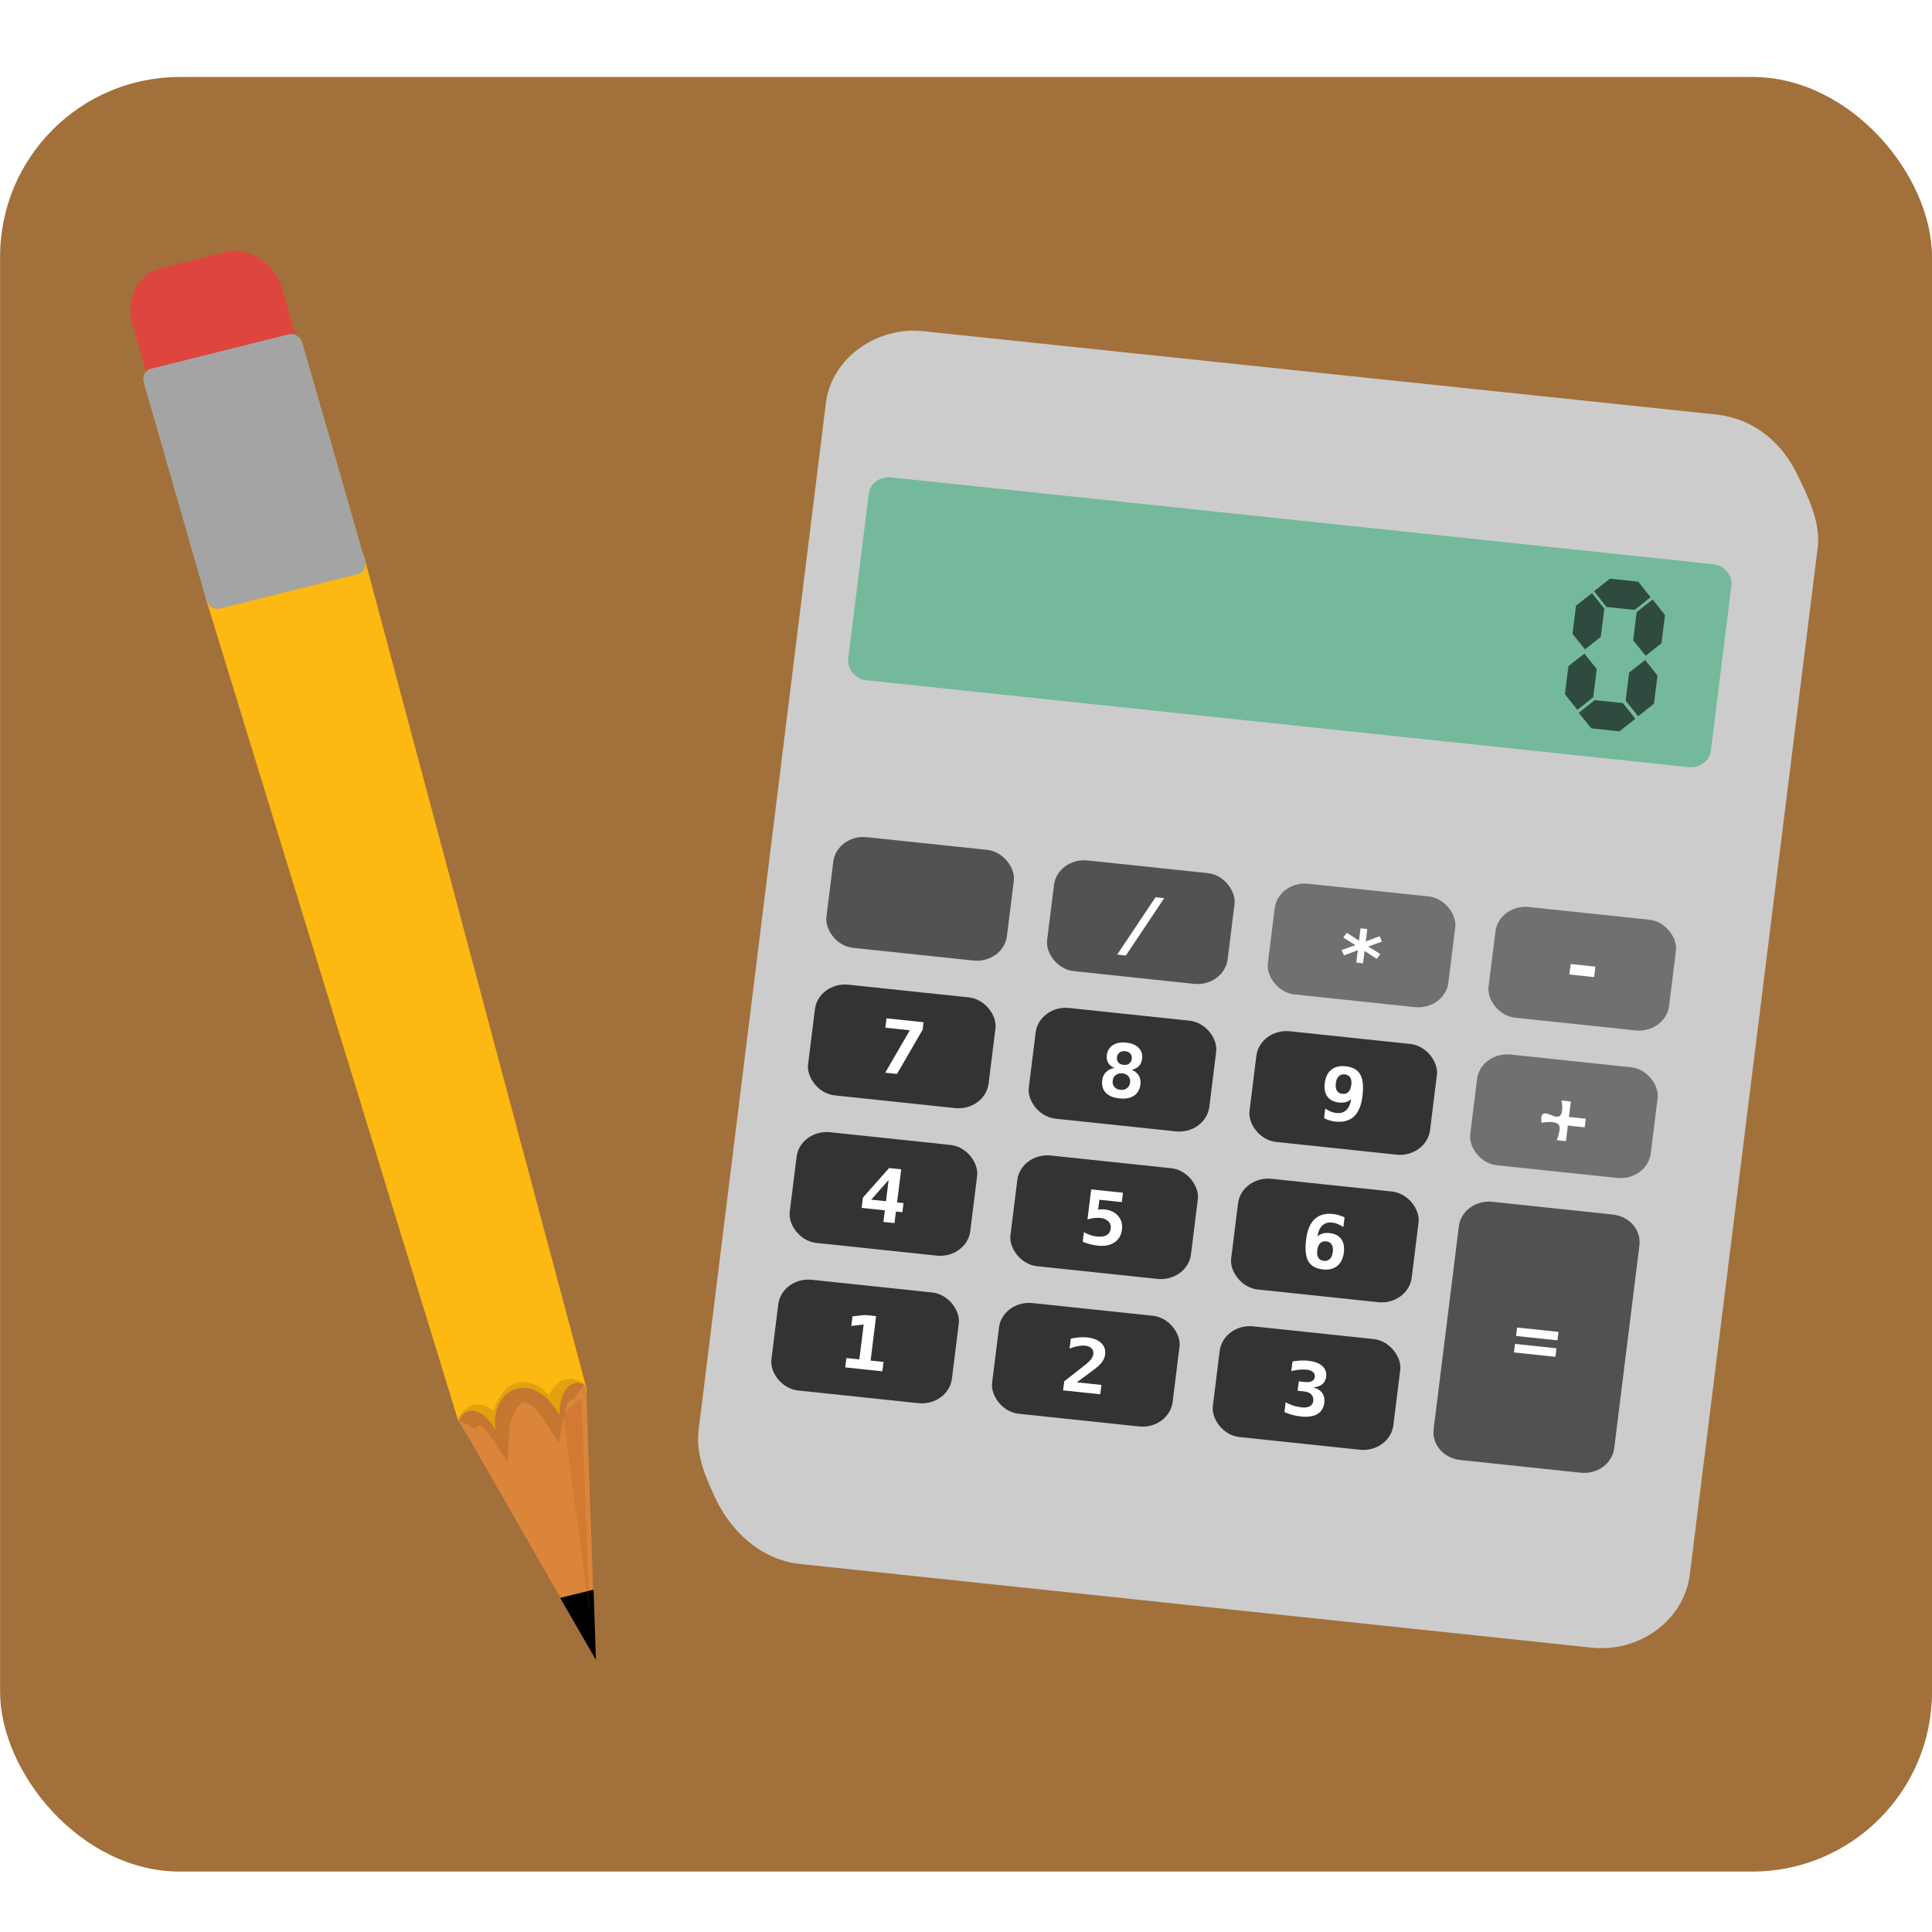 <?xml version="1.0" encoding="UTF-8" standalone="no"?>
<svg
   xmlns:dc="http://purl.org/dc/elements/1.1/"
   xmlns:cc="http://creativecommons.org/ns#"
   xmlns:rdf="http://www.w3.org/1999/02/22-rdf-syntax-ns#"
   xmlns:svg="http://www.w3.org/2000/svg"
   xmlns="http://www.w3.org/2000/svg"
   xmlns:sodipodi="http://sodipodi.sourceforge.net/DTD/sodipodi-0.dtd"
   xmlns:inkscape="http://www.inkscape.org/namespaces/inkscape"
   viewBox="0 0 24.17 24.17"
   version="1.1"
   id="svg17"
   sodipodi:docname="zubehoer.svg"
   inkscape:version="0.92.3 (2405546, 2018-03-11)">
  <title
     id="title3752">Zubehoer</title>
  <sodipodi:namedview
     pagecolor="#ffffff"
     bordercolor="#666666"
     borderopacity="1"
     objecttolerance="10"
     gridtolerance="10"
     guidetolerance="10"
     inkscape:pageopacity="0"
     inkscape:pageshadow="2"
     inkscape:window-width="640"
     inkscape:window-height="480"
     id="namedview19"
     showgrid="false"
     inkscape:snap-global="false"
     inkscape:zoom="17.611844"
     inkscape:cx="1.4982393"
     inkscape:cy="10.364055"
     inkscape:current-layer="svg17" />
  <defs
     id="defs4">
    <style
       id="style2">.cls-1{fill:#00bed7;}</style>
    <filter
       style="color-interpolation-filters:sRGB"
       x="-0.432"
       y="-0.114"
       width="1.863"
       height="1.227"
       id="filter3382-7-6">
      <feGaussianBlur
         stdDeviation="0.739"
         id="feGaussianBlur3384-6-4" />
    </filter>
  </defs>
  <rect
     x="0.001"
     y="0.963"
     width="24.169"
     height="22.451"
     ry="2.249"
     style="color:#000000;isolation:auto;mix-blend-mode:normal;solid-color:#000000;fill:#a2703a;fill-opacity:1;stroke-width:1.52;color-rendering:auto;image-rendering:auto;shape-rendering:auto"
     id="rect56-6" />
  <g
     id="g3992"
     transform="matrix(0.305,0,0,0.281,-199.011,-101.772)"
     inkscape:export-xdpi="90"
     inkscape:export-ydpi="90">
    <g
       id="layer1-8"
       transform="matrix(0.938,0,0,0.938,646.416,361.429)" />
    <g
       id="layer5-5"
       transform="matrix(0.938,0,0,0.938,646.416,361.429)" />
    <g
       id="layer3-6"
       transform="matrix(0.938,0,0,0.938,646.416,361.429)">
      <path
         style="fill:#cccccc;fill-opacity:1;fill-rule:evenodd;stroke:none"
         id="rect4581"
         inkscape:connector-curvature="0"
         d="m 46.156,16.5 c -1.815,0.159 -3.348,1.564 -3.562,3.438 l -5.562,48.719 c -0.137,1.197 0.317,2.295 0.75,3.29 0.645,1.483 1.942,2.885 3.688,3.085 L 76.062,79 c 2.142,0.246 4.067,-1.327 4.312,-3.469 l 5.594,-48.75 C 86.106,25.584 85.519,24.324 85.085,23.344 84.433,21.871 83.245,20.669 81.5,20.469 L 46.969,16.531 C 46.701,16.501 46.416,16.477 46.156,16.5 Z" />
      <g
         style="display:inline"
         id="g3643-1"
         transform="matrix(-0.465,0.126,-0.144,-0.544,99.362,62.821)">
        <g
           id="g3537-1">
          <rect
             style="fill:#df453f;fill-opacity:1;stroke:#df453f;stroke-width:1.922;stroke-linecap:butt;stroke-linejoin:round;stroke-miterlimit:4;stroke-dasharray:none;stroke-opacity:1"
             id="rect3483-5"
             y="107.494"
             x="136.914"
             ry="3"
             rx="3"
             height="16"
             width="12.116" />
        </g>
        <g
           id="g3311-8"
           transform="translate(23.733)">
          <path
             style="fill:#fdb811;fill-opacity:1;stroke:#fdb811;stroke-width:1.922;stroke-linecap:butt;stroke-linejoin:round;stroke-miterlimit:4;stroke-opacity:1"
             id="rect2480-4"
             inkscape:connector-curvature="0"
             d="m 114.196,24.701 4.515,-2.92 5.643,3.012 1.412,71.707 -13.024,0.193 z"
             sodipodi:nodetypes="cccccc" />
          <path
             style="fill:#000000;fill-opacity:1;fill-rule:evenodd;stroke:none"
             id="path3272-8"
             inkscape:connector-curvature="0"
             d="m 117.693,8.072 3.143,0.022 -1.582,-5.791" />
          <path
             style="fill:#da8539;fill-opacity:1;fill-rule:evenodd;stroke:none"
             id="path3274-1"
             inkscape:connector-curvature="0"
             d="M 117.732,8.09 113.965,22 c 0,0 -0.468,1.653 -0.698,2.608 -0.191,0.642 1.959,1.611 3.018,-1.608 1.215,4.514 5.576,3.438 5.988,0.011 0.343,1.701 1.754,2.95 2.989,1.522 -0.235,-0.909 -0.436,-1.522 -0.436,-1.522 L 120.804,8.09 h -3.071 z" />
          <path
             style="opacity:0.4;fill:#ac4311;fill-opacity:1;fill-rule:evenodd;stroke:none;filter:url(#filter3382-7-6)"
             id="path3372-0"
             inkscape:connector-curvature="0"
             d="m 118.704,5.98 -4.773,17.899 1.989,-0.84 z" />
          <path
             style="opacity:0.15;fill:none;stroke:#4d2600;stroke-width:1.736px;stroke-linecap:butt;stroke-linejoin:miter;stroke-opacity:1"
             id="path3386-3"
             inkscape:connector-curvature="0"
             d="m 114,24.457 c 0,0 1.243,1.635 2.854,-1.504 1.598,4.909 4.424,1.869 5.144,-0.142 1.103,3.213 2.67,1.295 2.67,1.295" />
        </g>
        <g
           id="g3620-0">
          <rect
             style="fill:#a4a4a4;fill-opacity:1;stroke:#a4a4a4;stroke-width:1.922;stroke-linecap:butt;stroke-linejoin:round;stroke-miterlimit:4;stroke-dasharray:none;stroke-opacity:1"
             id="rect3333-4"
             y="96.5"
             x="136.5"
             height="19"
             width="13" />
        </g>
      </g>
      <rect
         style="display:inline;fill:#75b99c;fill-opacity:1;stroke:none"
         id="rect3463-4"
         transform="rotate(6.543)"
         y="18.124"
         x="46.942"
         ry="0.881"
         rx="0.883"
         height="9.691"
         width="37.974" />
      <path
         style="font-style:normal;font-variant:normal;font-weight:900;font-stretch:normal;font-size:21.778px;line-height:125%;font-family:'Endless Showroom';-inkscape-font-specification:'Endless Showroom Heavy';text-align:start;writing-mode:lr-tb;text-anchor:start;display:inline;opacity:0.6;fill:#000000;fill-opacity:1;stroke:none"
         id="text3580-4"
         inkscape:connector-curvature="0"
         d="m 79.135,31.329 -0.691,0.594 -0.547,-0.736 0.154,-1.339 0.699,-0.593 0.539,0.735 -0.154,1.339 m -0.479,-2.187 -0.692,0.605 -1.238,-0.142 -0.537,-0.746 0.691,-0.594 1.238,0.142 0.539,0.735 m 0.149,5.058 -0.691,0.594 -0.547,-0.736 0.154,-1.339 0.699,-0.593 0.539,0.735 -0.154,1.339 m -2.324,-3.175 -0.691,0.594 -0.547,-0.736 0.154,-1.339 0.699,-0.593 0.539,0.735 -0.154,1.339 m 1.512,3.891 -0.699,0.593 -1.23,-0.141 -0.547,-0.736 0.7,-0.604 1.23,0.141 0.545,0.747 m -1.842,-1.021 -0.691,0.594 -0.547,-0.736 0.154,-1.339 0.699,-0.593 0.539,0.735 -0.154,1.339" />
      <g
         id="g4647-7"
         transform="matrix(0.786,0.09,-0.09,0.786,6.922,-2.463)">
        <g
           style="display:inline"
           id="g3279-6"
           transform="matrix(0.558,0,0,0.557,51.558,21.864)">
          <rect
             style="fill:#333333;fill-opacity:1;stroke:none"
             id="rect3281-3"
             y="96"
             x="22"
             ry="3"
             rx="3"
             height="12"
             width="18" />
        </g>
        <g
           style="display:inline"
           id="g3287-1"
           transform="matrix(0.558,0,0,0.557,63.838,21.864)">
          <rect
             style="fill:#333333;fill-opacity:1;stroke:none"
             id="rect3289-7"
             y="96"
             x="22"
             ry="3"
             rx="3"
             height="12"
             width="18" />
        </g>
        <g
           style="display:inline"
           id="g3295-5"
           transform="matrix(0.558,0,0,0.557,39.279,12.954)">
          <rect
             style="fill:#333333;fill-opacity:1;stroke:none"
             id="rect3297-9"
             y="96"
             x="22"
             ry="3"
             rx="3"
             height="12"
             width="18" />
        </g>
        <g
           style="display:inline"
           id="g3301-6"
           transform="matrix(0.558,0,0,0.557,51.558,12.954)">
          <rect
             style="fill:#333333;fill-opacity:1;stroke:none"
             id="rect3303-2"
             y="96"
             x="22"
             ry="3"
             rx="3"
             height="12"
             width="18" />
        </g>
        <g
           style="display:inline"
           id="g3307-1"
           transform="matrix(0.558,0,0,0.557,63.838,12.954)">
          <rect
             style="fill:#333333;fill-opacity:1;stroke:none"
             id="rect3309-7"
             y="96"
             x="22"
             ry="3"
             rx="3"
             height="12"
             width="18" />
        </g>
        <g
           style="display:inline"
           id="g3319-8"
           transform="matrix(0.558,0,0,0.557,39.279,4.045)">
          <rect
             style="fill:#333333;fill-opacity:1;stroke:none"
             id="rect3321-5"
             y="96"
             x="22"
             ry="3"
             rx="3"
             height="12"
             width="18" />
        </g>
        <g
           style="display:inline"
           id="g3325-7"
           transform="matrix(0.558,0,0,0.557,51.558,4.045)">
          <rect
             style="fill:#333333;fill-opacity:1;stroke:none"
             id="rect3327-4"
             y="96"
             x="22"
             ry="3"
             rx="3"
             height="12"
             width="18" />
        </g>
        <g
           style="display:inline"
           id="g3331-1"
           transform="matrix(0.558,0,0,0.557,63.838,4.045)">
          <rect
             style="fill:#333333;fill-opacity:1;stroke:none"
             id="rect4416-8"
             y="96"
             x="22"
             ry="3"
             rx="3"
             height="12"
             width="18" />
        </g>
        <g
           style="display:inline"
           id="g3337-5"
           transform="matrix(0.558,0,0,0.557,39.279,-4.864)">
          <rect
             style="opacity:0.6;fill:#000000;fill-opacity:1;stroke:none"
             id="rect3339-9"
             y="96"
             x="22"
             ry="3"
             rx="3"
             height="12"
             width="18" />
        </g>
        <g
           style="display:inline"
           id="g3343-7"
           transform="matrix(0.558,0,0,0.557,51.558,-4.864)">
          <rect
             style="opacity:0.6;fill:#000000;fill-opacity:1;stroke:none"
             id="rect3345-5"
             y="96"
             x="22"
             ry="3"
             rx="3"
             height="12"
             width="18" />
        </g>
        <g
           style="display:inline"
           id="g3349-3"
           transform="matrix(0.558,0,0,0.557,63.838,-4.864)">
          <rect
             style="opacity:0.6;fill:#333333;fill-opacity:1;stroke:none"
             id="rect4426-8"
             y="96"
             x="22"
             ry="3"
             rx="3"
             height="12"
             width="18" />
        </g>
        <g
           style="display:inline"
           id="g3367-8"
           transform="matrix(0.558,0,0,0.557,76.117,4.045)">
          <rect
             style="opacity:0.6;fill:#333333;fill-opacity:1;stroke:none"
             id="rect4430-3"
             y="96"
             x="22"
             ry="3"
             rx="3"
             height="12"
             width="18" />
        </g>
        <g
           style="display:inline"
           id="g3373-1"
           transform="matrix(0.558,0,0,0.557,76.117,-4.864)">
          <rect
             style="opacity:0.6;fill:#333333;fill-opacity:1;stroke:none"
             id="rect3375-8"
             y="96"
             x="22"
             ry="3"
             rx="3"
             height="12"
             width="18" />
        </g>
        <path
           style="display:inline;opacity:0.8;fill:#333333;fill-opacity:1;stroke:none"
           id="path4436-9"
           inkscape:connector-curvature="0"
           d="m 90.071,66.409 c -0.928,0 -1.674,0.745 -1.674,1.67 V 80.33 C 88.396,81.255 89.143,82 90.071,82 h 6.698 C 97.696,82 98.443,81.255 98.443,80.33 V 68.08 c 0,-0.925 -0.747,-1.67 -1.674,-1.67 z" />
        <g
           style="display:inline"
           id="g3443-6"
           transform="matrix(0.558,0,0,0.557,39.279,21.864)">
          <rect
             style="fill:#333333;fill-opacity:1;stroke:none"
             id="rect3445-4"
             y="96"
             x="22"
             ry="3"
             rx="3"
             height="12"
             width="18" />
        </g>
        <path
           style="font-style:normal;font-variant:normal;font-weight:bold;font-stretch:normal;font-size:8px;line-height:125%;font-family:'DejaVu Sans Mono';-inkscape-font-specification:'DejaVu Sans Mono Bold';text-align:start;writing-mode:lr-tb;text-anchor:start;display:inline;fill:#ffffff;fill-opacity:1;stroke:none"
           id="text3451-3"
           inkscape:connector-curvature="0"
           d="m 55.664,79.782 h 0.719 v -2.108 l -0.669,0.165 V 77.261 l 0.674,-0.161 h 0.621 v 2.682 h 0.719 v 0.566 h -2.065 v -0.566" />
        <path
           style="font-style:normal;font-variant:normal;font-weight:bold;font-stretch:normal;font-size:8px;line-height:125%;font-family:'DejaVu Sans Mono';-inkscape-font-specification:'DejaVu Sans Mono Bold';text-align:start;writing-mode:lr-tb;text-anchor:start;display:inline;fill:#ffffff;fill-opacity:1;stroke:none"
           id="text3455-3"
           inkscape:connector-curvature="0"
           d="m 68.48,79.782 h 1.371 V 80.347 H 67.784 v -0.548 l 0.349,-0.37 c 0.414,-0.439 0.666,-0.71 0.754,-0.811 0.109,-0.125 0.188,-0.235 0.235,-0.331 0.048,-0.097 0.072,-0.193 0.072,-0.287 0,-0.145 -0.044,-0.257 -0.133,-0.335 -0.087,-0.08 -0.211,-0.12 -0.373,-0.12 -0.115,0 -0.244,0.023 -0.388,0.07 -0.142,0.045 -0.291,0.111 -0.447,0.198 v -0.598 c 0.156,-0.057 0.307,-0.099 0.456,-0.128 0.15,-0.03 0.293,-0.046 0.43,-0.046 0.344,0 0.615,0.08 0.811,0.241 0.198,0.16 0.297,0.378 0.297,0.655 0,0.128 -0.022,0.247 -0.065,0.359 -0.042,0.112 -0.116,0.236 -0.22,0.372 -0.077,0.099 -0.289,0.32 -0.634,0.666 -0.188,0.187 -0.336,0.336 -0.447,0.448" />
        <path
           style="font-style:normal;font-variant:normal;font-weight:bold;font-stretch:normal;font-size:8px;line-height:125%;font-family:'DejaVu Sans Mono';-inkscape-font-specification:'DejaVu Sans Mono Bold';text-align:start;writing-mode:lr-tb;text-anchor:start;display:inline;fill:#ffffff;fill-opacity:1;stroke:none"
           id="text3459-3"
           inkscape:connector-curvature="0"
           d="m 81.01,78.894 h -0.344 v -0.566 h 0.344 c 0.16,0 0.283,-0.031 0.371,-0.094 0.089,-0.064 0.133,-0.153 0.133,-0.268 -6e-6,-0.12 -0.044,-0.214 -0.133,-0.281 -0.087,-0.068 -0.211,-0.102 -0.371,-0.102 -0.122,6e-6 -0.253,0.015 -0.392,0.046 -0.14,0.03 -0.284,0.075 -0.434,0.133 v -0.583 c 0.15,-0.045 0.297,-0.079 0.443,-0.102 0.145,-0.025 0.285,-0.037 0.419,-0.037 0.343,0 0.61,0.075 0.802,0.224 0.192,0.149 0.288,0.355 0.288,0.618 -6e-6,0.193 -0.055,0.351 -0.166,0.474 -0.11,0.122 -0.268,0.202 -0.473,0.239 0.233,0.041 0.41,0.133 0.532,0.278 0.122,0.144 0.183,0.333 0.183,0.568 -6e-6,0.315 -0.101,0.555 -0.303,0.72 -0.202,0.165 -0.496,0.248 -0.881,0.248 -0.164,0 -0.326,-0.014 -0.486,-0.041 -0.158,-0.028 -0.31,-0.067 -0.456,-0.12 v -0.596 c 0.137,0.068 0.284,0.12 0.443,0.157 0.158,0.035 0.325,0.052 0.499,0.052 0.174,0 0.313,-0.04 0.414,-0.12 0.102,-0.081 0.153,-0.19 0.153,-0.326 -6e-6,-0.167 -0.051,-0.295 -0.153,-0.385 -0.102,-0.091 -0.246,-0.137 -0.432,-0.137" />
        <path
           style="font-style:normal;font-variant:normal;font-weight:bold;font-stretch:normal;font-size:8px;line-height:125%;font-family:'DejaVu Sans Mono';-inkscape-font-specification:'DejaVu Sans Mono Bold';text-align:start;writing-mode:lr-tb;text-anchor:start;display:inline;fill:#ffffff;fill-opacity:1;stroke:none"
           id="text3467-8"
           inkscape:connector-curvature="0"
           d="m 56.767,68.904 -0.822,1.283 h 0.822 v -1.283 m -0.057,-0.713 h 0.674 v 1.997 h 0.358 v 0.55 h -0.358 v 0.7 h -0.617 v -0.7 h -1.291 v -0.622 l 1.234,-1.925" />
        <path
           style="font-style:normal;font-variant:normal;font-weight:bold;font-stretch:normal;font-size:8px;line-height:125%;font-family:'DejaVu Sans Mono';-inkscape-font-specification:'DejaVu Sans Mono Bold';text-align:start;writing-mode:lr-tb;text-anchor:start;display:inline;fill:#ffffff;fill-opacity:1;stroke:none"
           id="text3471-6"
           inkscape:connector-curvature="0"
           d="m 67.954,68.191 h 1.768 v 0.566 h -1.247 v 0.602 c 0.052,-0.02 0.108,-0.035 0.168,-0.043 0.06,-0.01 0.123,-0.015 0.19,-0.015 0.323,0 0.584,0.102 0.785,0.305 0.201,0.203 0.301,0.467 0.301,0.792 -5e-6,0.341 -0.109,0.61 -0.327,0.809 -0.217,0.197 -0.512,0.296 -0.887,0.296 -0.14,0 -0.281,-0.012 -0.423,-0.035 -0.142,-0.023 -0.288,-0.058 -0.436,-0.104 v -0.579 c 0.121,0.059 0.244,0.104 0.371,0.135 0.128,0.029 0.256,0.043 0.384,0.043 0.227,0 0.399,-0.048 0.517,-0.144 0.118,-0.097 0.177,-0.238 0.177,-0.422 -6e-6,-0.17 -0.059,-0.305 -0.177,-0.407 -0.116,-0.103 -0.272,-0.154 -0.467,-0.154 -0.115,6e-6 -0.23,0.015 -0.347,0.043 -0.115,0.028 -0.231,0.07 -0.349,0.126 v -1.814" />
        <path
           style="font-style:normal;font-variant:normal;font-weight:bold;font-stretch:normal;font-size:8px;line-height:125%;font-family:'DejaVu Sans Mono';-inkscape-font-specification:'DejaVu Sans Mono Bold';text-align:start;writing-mode:lr-tb;text-anchor:start;display:inline;fill:#ffffff;fill-opacity:1;stroke:none"
           id="text3475-0"
           inkscape:connector-curvature="0"
           d="m 81.215,69.811 c -0.14,5e-6 -0.246,0.051 -0.321,0.152 -0.073,0.1 -0.109,0.246 -0.109,0.437 0,0.19 0.036,0.336 0.109,0.437 0.074,0.1 0.181,0.15 0.321,0.15 0.14,0 0.246,-0.05 0.321,-0.15 0.076,-0.102 0.113,-0.247 0.113,-0.437 0,-0.19 -0.038,-0.336 -0.113,-0.437 -0.074,-0.102 -0.181,-0.152 -0.321,-0.152 m 0.844,-1.544 v 0.583 c -0.115,-0.065 -0.225,-0.114 -0.331,-0.146 -0.105,-0.033 -0.206,-0.05 -0.303,-0.05 -0.233,0 -0.41,0.078 -0.532,0.235 -0.121,0.155 -0.184,0.385 -0.19,0.69 0.068,-0.094 0.156,-0.165 0.262,-0.211 0.106,-0.048 0.231,-0.072 0.375,-0.072 0.294,5e-6 0.52,0.093 0.68,0.278 0.16,0.184 0.24,0.446 0.24,0.785 0,0.364 -0.09,0.646 -0.27,0.846 -0.179,0.2 -0.431,0.3 -0.757,0.3 -0.397,0 -0.685,-0.133 -0.866,-0.398 -0.179,-0.265 -0.268,-0.694 -0.268,-1.285 0,-0.563 0.11,-0.984 0.329,-1.264 0.219,-0.281 0.549,-0.422 0.988,-0.422 0.102,6e-6 0.206,0.011 0.314,0.033 0.109,0.022 0.219,0.054 0.329,0.098" />
        <path
           style="font-style:normal;font-variant:normal;font-weight:bold;font-stretch:normal;font-size:8px;line-height:125%;font-family:'DejaVu Sans Mono';-inkscape-font-specification:'DejaVu Sans Mono Bold';text-align:start;writing-mode:lr-tb;text-anchor:start;display:inline;fill:#ffffff;fill-opacity:1;stroke:none"
           id="text3509-4"
           inkscape:connector-curvature="0"
           d="m 55.549,59.282 h 2.058 v 0.455 l -1.103,2.793 h -0.656 l 1.06,-2.682 h -1.358 v -0.566" />
        <path
           style="font-style:normal;font-variant:normal;font-weight:bold;font-stretch:normal;font-size:8px;line-height:125%;font-family:'DejaVu Sans Mono';-inkscape-font-specification:'DejaVu Sans Mono Bold';text-align:start;writing-mode:lr-tb;text-anchor:start;display:inline;fill:#ffffff;fill-opacity:1;stroke:none"
           id="text3513-8"
           inkscape:connector-curvature="0"
           d="m 68.877,61.08 c -0.144,0 -0.26,0.046 -0.349,0.137 -0.089,0.09 -0.133,0.21 -0.133,0.359 0,0.149 0.044,0.27 0.133,0.361 0.089,0.091 0.205,0.137 0.349,0.137 0.144,0 0.26,-0.046 0.349,-0.139 0.09,-0.093 0.135,-0.212 0.135,-0.359 0,-0.149 -0.044,-0.269 -0.133,-0.359 -0.089,-0.091 -0.206,-0.137 -0.351,-0.137 m -0.477,-0.272 c -0.164,-0.057 -0.289,-0.145 -0.375,-0.265 -0.086,-0.122 -0.129,-0.27 -0.129,-0.446 0,-0.27 0.088,-0.483 0.264,-0.639 0.176,-0.157 0.415,-0.235 0.717,-0.235 0.304,0 0.544,0.078 0.719,0.235 0.176,0.157 0.264,0.37 0.264,0.639 0,0.174 -0.042,0.322 -0.126,0.444 -0.084,0.12 -0.207,0.21 -0.368,0.268 0.18,0.055 0.321,0.154 0.423,0.296 0.102,0.142 0.153,0.312 0.153,0.511 0,0.312 -0.092,0.552 -0.277,0.722 -0.185,0.17 -0.447,0.254 -0.787,0.254 -0.339,0 -0.6,-0.085 -0.785,-0.254 -0.185,-0.17 -0.277,-0.41 -0.277,-0.722 0,-0.2 0.052,-0.371 0.155,-0.513 0.103,-0.142 0.246,-0.24 0.43,-0.294 m 0.068,-0.659 c -6e-6,0.128 0.036,0.229 0.109,0.305 0.074,0.074 0.174,0.111 0.301,0.111 0.128,0 0.228,-0.037 0.301,-0.111 0.074,-0.075 0.111,-0.177 0.111,-0.305 0,-0.126 -0.037,-0.225 -0.111,-0.298 -0.073,-0.074 -0.173,-0.111 -0.301,-0.111 -0.125,0 -0.225,0.037 -0.299,0.111 -0.074,0.074 -0.111,0.173 -0.111,0.298" />
        <path
           style="font-style:normal;font-variant:normal;font-weight:bold;font-stretch:normal;font-size:8px;line-height:125%;font-family:'DejaVu Sans Mono';-inkscape-font-specification:'DejaVu Sans Mono Bold';text-align:start;writing-mode:lr-tb;text-anchor:start;display:inline;fill:#ffffff;fill-opacity:1;stroke:none"
           id="text3517-8"
           inkscape:connector-curvature="0"
           d="m 80.256,62.486 v -0.585 c 0.115,0.067 0.225,0.116 0.329,0.148 0.106,0.032 0.208,0.048 0.305,0.048 0.231,0 0.407,-0.077 0.528,-0.231 0.122,-0.155 0.187,-0.386 0.194,-0.694 -0.068,0.094 -0.156,0.165 -0.262,0.213 -0.106,0.046 -0.232,0.07 -0.377,0.07 -0.292,0 -0.518,-0.092 -0.678,-0.276 -0.16,-0.186 -0.24,-0.448 -0.24,-0.787 -6e-6,-0.363 0.089,-0.643 0.268,-0.842 0.179,-0.199 0.432,-0.298 0.759,-0.298 0.397,6e-6 0.685,0.133 0.863,0.398 0.18,0.264 0.27,0.691 0.27,1.281 -5e-6,0.561 -0.11,0.982 -0.329,1.264 -0.219,0.28 -0.549,0.42 -0.988,0.42 -0.102,0 -0.207,-0.011 -0.316,-0.033 -0.108,-0.022 -0.217,-0.054 -0.327,-0.096 m 0.844,-1.568 c 0.138,0 0.243,-0.05 0.316,-0.15 0.074,-0.102 0.111,-0.248 0.111,-0.439 0,-0.19 -0.037,-0.335 -0.111,-0.435 -0.073,-0.101 -0.178,-0.152 -0.316,-0.152 -0.14,0 -0.247,0.051 -0.323,0.152 -0.074,0.1 -0.111,0.245 -0.111,0.435 -6e-6,0.19 0.037,0.336 0.111,0.437 0.076,0.102 0.183,0.152 0.323,0.152" />
        <path
           sodipodi:nodetypes="cccccccscsscc"
           style="font-style:normal;font-variant:normal;font-weight:bold;font-stretch:normal;font-size:8px;line-height:125%;font-family:'DejaVu Sans Mono';-inkscape-font-specification:'DejaVu Sans Mono Bold';text-align:start;writing-mode:lr-tb;text-anchor:start;display:inline;fill:#ffffff;fill-opacity:1;stroke:none"
           id="text3521-8"
           inkscape:connector-curvature="0"
           d="m 93.695,59.936 v 0.935 h 0.938 v 0.518 h -0.938 v 0.94 h -0.517 c 0,0 0.206,-0.716 0,-0.94 -0.224,-0.243 -0.942,0 -0.942,0 0,0 -0.122,-0.396 0,-0.518 0.222,-0.222 0.72,0.222 0.942,0 0.22,-0.22 0,-0.935 0,-0.935 h 0.517" />
        <path
           style="font-style:normal;font-variant:normal;font-weight:bold;font-stretch:normal;font-size:8px;line-height:125%;font-family:'DejaVu Sans Mono';-inkscape-font-specification:'DejaVu Sans Mono Bold';text-align:start;writing-mode:lr-tb;text-anchor:start;display:inline;fill:#ffffff;fill-opacity:1;stroke:none"
           id="text3529-7"
           inkscape:connector-curvature="0"
           d="m 69.494,50.373 h 0.482 l -1.714,3.661 h -0.482 l 1.714,-3.661" />
        <path
           style="font-style:normal;font-variant:normal;font-weight:bold;font-stretch:normal;font-size:8px;line-height:125%;font-family:'DejaVu Sans Mono';-inkscape-font-specification:'DejaVu Sans Mono Bold';text-align:start;writing-mode:lr-tb;text-anchor:start;display:inline;fill:#ffffff;fill-opacity:1;stroke:none"
           id="text3533-7"
           inkscape:connector-curvature="0"
           d="m 82.229,51.595 -0.72,0.376 0.72,0.378 -0.166,0.307 -0.724,-0.4 v 0.748 h -0.375 v -0.748 l -0.722,0.4 -0.166,-0.307 0.724,-0.378 -0.724,-0.376 0.166,-0.307 0.722,0.396 v -0.748 h 0.375 v 0.748 l 0.724,-0.396 0.166,0.307" />
        <path
           style="font-style:normal;font-variant:normal;font-weight:bold;font-stretch:normal;font-size:8px;line-height:125%;font-family:'DejaVu Sans Mono';-inkscape-font-specification:'DejaVu Sans Mono Bold';text-align:start;writing-mode:lr-tb;text-anchor:start;display:inline;fill:#ffffff;fill-opacity:1;stroke:none"
           id="text3537-6"
           inkscape:connector-curvature="0"
           d="m 92.749,51.743 h 1.376 v 0.633 h -1.376 v -0.633" />
        <path
           style="font-style:normal;font-variant:normal;font-weight:bold;font-stretch:normal;font-size:8px;line-height:125%;font-family:'DejaVu Sans Mono';-inkscape-font-specification:'DejaVu Sans Mono Bold';text-align:start;writing-mode:lr-tb;text-anchor:start;display:inline;fill:#ffffff;fill-opacity:1;stroke:none"
           id="text3541-4"
           inkscape:connector-curvature="0"
           d="m 92.284,74.736 h 2.305 v 0.515 h -2.305 v -0.515 m 0,-0.99 h 2.305 v 0.511 H 92.284 V 73.746" />
      </g>
    </g>
  </g>
</svg>

